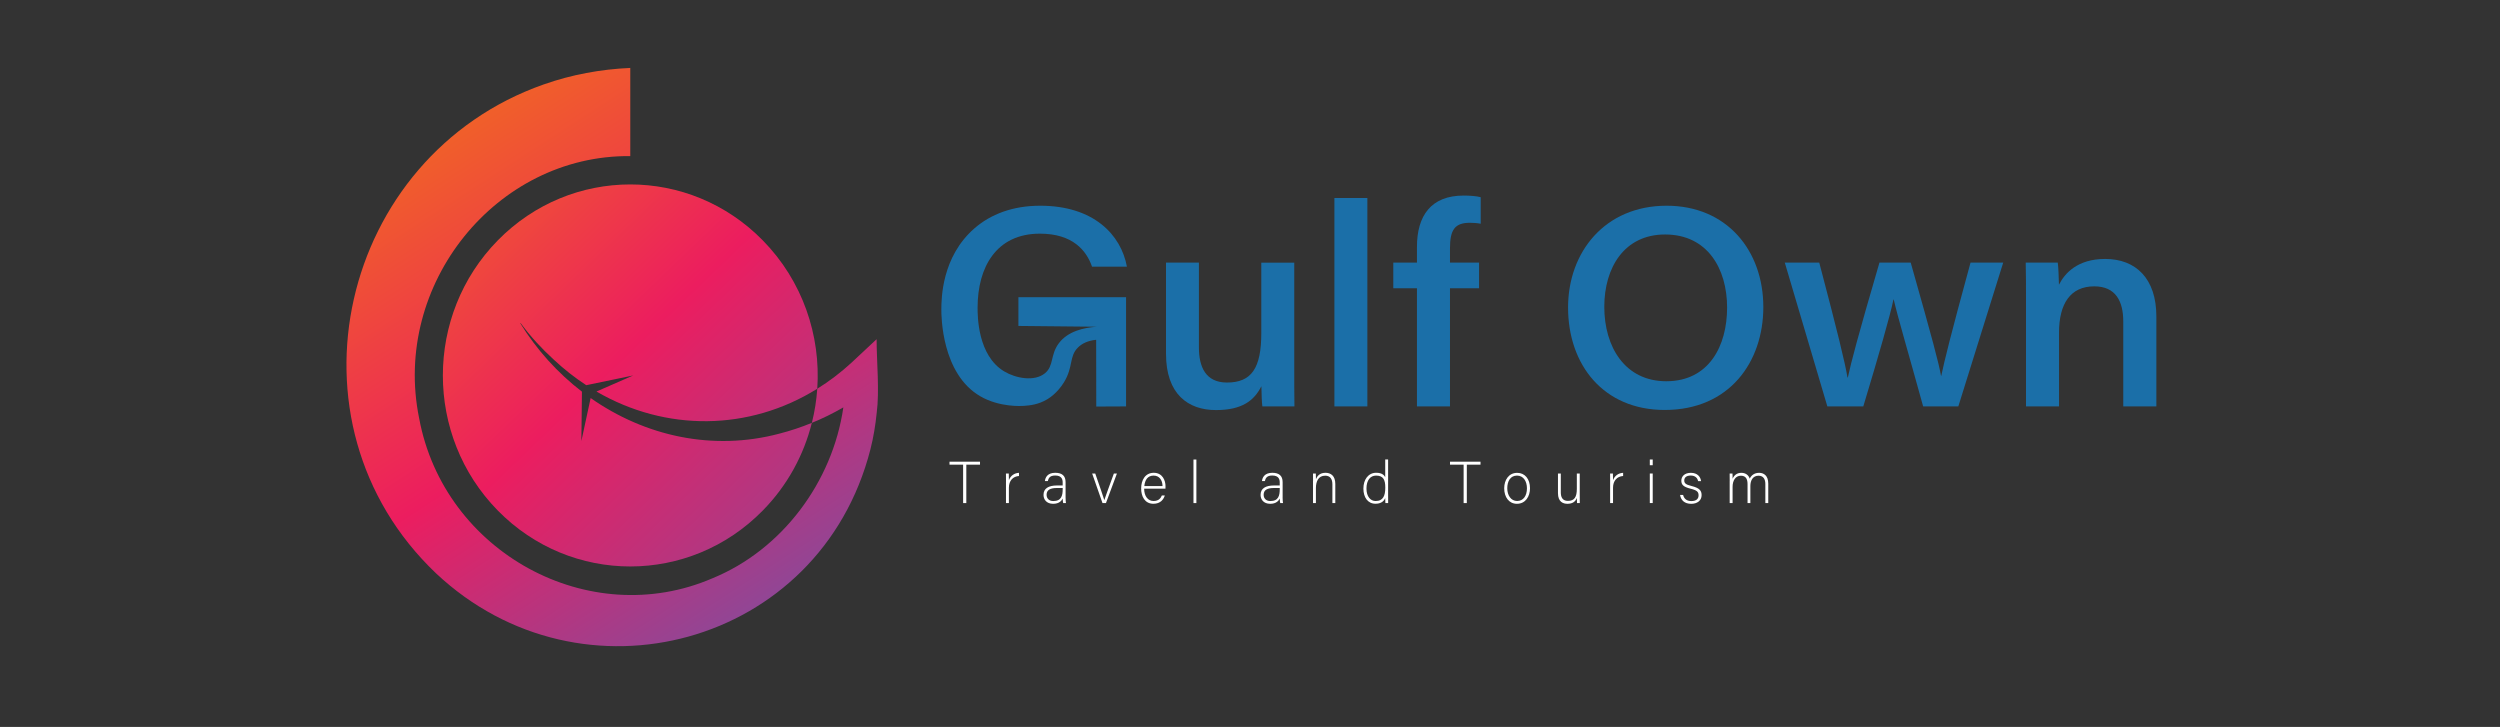 <?xml version="1.0" encoding="UTF-8"?>
<svg xmlns="http://www.w3.org/2000/svg" width="368" height="107" viewBox="0 0 368 107" fill="none">
  <rect x="0" y="0" width="368" height="107" fill="#333333" stroke="none"/>
  <path d="M259.562 45.2C259.562 53.279 254.577 60.346 245.044 60.346C236.013 60.346 230.82 53.68 230.82 45.267C230.82 37.09 236.256 30.282 245.322 30.282C254.187 30.282 259.562 36.869 259.562 45.2ZM236.152 45.157C236.152 51.107 239.229 56.12 245.272 56.12C251.546 56.12 254.23 50.941 254.23 45.279C254.23 39.522 251.315 34.516 245.11 34.516C239.086 34.512 236.152 39.407 236.152 45.157Z" fill="#1B6FA8"></path>
  <path d="M165.756 59.823L161.37 59.843C161.366 56.569 161.362 53.295 161.355 50.017C160.053 50.151 159.227 50.607 158.679 51.15C157.347 52.468 158.019 53.975 156.621 56.266C155.652 57.852 154.424 58.615 154.165 58.769C152.829 59.571 151.574 59.681 150.698 59.745C150.393 59.768 147.119 59.977 144.281 58.32C138.624 55.022 138.559 46.585 138.566 45.531C138.578 43.953 138.616 37.829 143.412 33.635C145.821 31.529 149.084 30.282 153.115 30.282C161.046 30.282 165.034 34.614 165.88 39.254H160.748C159.918 36.857 157.887 34.394 153.069 34.394C146.651 34.394 143.902 39.337 143.902 45.279C143.902 46.475 143.887 52.334 147.841 54.684C149.536 55.691 152.258 56.203 153.802 54.955C155.154 53.865 154.582 52.252 155.845 50.548C157.188 48.738 159.559 48.226 161.459 48.096C157.609 48.057 153.76 48.018 149.91 47.978V43.744H165.756V59.823Z" fill="#1B6FA8"></path>
  <path d="M190.514 53.657C190.514 55.711 190.51 58.013 190.541 59.82H185.819C185.737 59.249 185.699 58.01 185.676 56.852C184.602 59.001 182.78 60.363 179 60.363C174.888 60.363 171.637 58.025 171.637 52.079V38.656H176.479V51.154C176.479 53.976 177.452 56.309 180.606 56.309C184.216 56.309 185.664 54.22 185.664 49.014V38.66H190.514V53.657Z" fill="#1B6FA8"></path>
  <path d="M196.425 59.823V29.145H201.275V59.823H196.425Z" fill="#1B6FA8"></path>
  <path d="M208.576 59.823V42.434H205.093V38.656H208.576V36.346C208.576 31.781 210.626 28.787 215.449 28.787C216.383 28.787 217.399 28.865 217.958 29.031V32.934C217.514 32.84 216.877 32.793 216.383 32.793C214.151 32.793 213.437 33.812 213.437 36.555V38.652H217.719V42.43H213.437V59.819H208.576V59.823Z" fill="#1B6FA8"></path>
  <path d="M267.794 38.656C270.554 49.136 271.551 53.232 271.952 55.57H272.002C272.493 53.299 273.423 49.726 276.655 38.656H281.257C284.532 50.222 285.373 53.382 285.717 55.318H285.756C286.207 53.146 287.099 49.498 290.061 38.656H294.872L288.265 59.824H283.088C280.987 52.197 279.338 46.637 278.755 44.083H278.717C278.253 46.369 276.585 52.17 274.277 59.824H268.987L262.72 38.656H267.794Z" fill="#1B6FA8"></path>
  <path d="M298.227 43.992C298.227 42.19 298.227 40.234 298.185 38.656H302.903C302.996 39.289 303.057 40.993 303.077 41.918C303.93 40.222 305.806 38.117 309.88 38.117C314.409 38.117 317.417 41.013 317.417 46.585V59.823H312.544V47.309C312.544 44.385 311.459 42.15 308.274 42.15C304.748 42.15 303.088 44.732 303.088 48.958V59.819H298.227V43.992Z" fill="#1B6FA8"></path>
  <path d="M141.775 68.398H139.767V67.961H144.258V68.398H142.242V74.053H141.771V68.398H141.775Z" fill="white"></path>
  <path d="M148.084 70.885C148.084 70.153 148.076 69.843 148.076 69.701H148.493C148.501 69.839 148.509 70.118 148.509 70.677C148.756 70.024 149.304 69.634 149.995 69.599V70.067C149.107 70.126 148.509 70.756 148.509 71.79V74.053H148.08V70.885H148.084Z" fill="white"></path>
  <path d="M156.853 73.227C156.853 73.609 156.887 73.916 156.911 74.053H156.501C156.467 73.947 156.443 73.758 156.424 73.384C156.277 73.707 155.903 74.16 155.023 74.16C154.034 74.16 153.605 73.506 153.605 72.853C153.605 71.897 154.331 71.46 155.613 71.46C155.972 71.46 156.254 71.46 156.424 71.46V71.015C156.424 70.579 156.297 69.996 155.324 69.996C154.463 69.996 154.335 70.457 154.239 70.815H153.81C153.86 70.335 154.15 69.595 155.331 69.595C156.304 69.595 156.853 70.012 156.853 70.968V73.227ZM156.432 71.834C156.27 71.834 155.876 71.834 155.594 71.834C154.648 71.834 154.057 72.086 154.057 72.833C154.057 73.38 154.439 73.754 155.038 73.754C156.258 73.754 156.428 72.928 156.428 71.987V71.834H156.432Z" fill="white"></path>
  <path d="M161.219 69.701C161.91 71.692 162.389 73.049 162.551 73.608H162.559C162.652 73.286 163.131 71.991 163.961 69.701H164.412L162.798 74.049H162.285L160.764 69.701H161.219Z" fill="white"></path>
  <path d="M168.417 71.928C168.424 73.05 168.98 73.746 169.799 73.746C170.602 73.746 170.876 73.286 171.027 72.928H171.463C171.286 73.502 170.83 74.156 169.78 74.156C168.482 74.156 167.977 73.014 167.977 71.909C167.977 70.665 168.583 69.595 169.83 69.595C171.143 69.595 171.564 70.752 171.564 71.57C171.564 71.692 171.564 71.814 171.556 71.928H168.417ZM171.123 71.547C171.116 70.685 170.652 70.008 169.818 70.008C168.938 70.008 168.536 70.634 168.444 71.547H171.123Z" fill="white"></path>
  <path d="M175.679 74.053V67.643H176.108V74.053H175.679Z" fill="white"></path>
  <path d="M188.799 73.227C188.799 73.609 188.834 73.916 188.861 74.053H188.452C188.417 73.947 188.394 73.758 188.375 73.384C188.228 73.707 187.854 74.16 186.973 74.16C185.985 74.16 185.556 73.506 185.556 72.853C185.556 71.897 186.282 71.46 187.564 71.46C187.923 71.46 188.205 71.46 188.375 71.46V71.015C188.375 70.579 188.247 69.996 187.274 69.996C186.413 69.996 186.282 70.457 186.189 70.815H185.761C185.811 70.335 186.101 69.595 187.282 69.595C188.255 69.595 188.803 70.012 188.803 70.968V73.227H188.799ZM188.382 71.834C188.22 71.834 187.826 71.834 187.545 71.834C186.599 71.834 186.008 72.086 186.008 72.833C186.008 73.38 186.394 73.754 186.989 73.754C188.209 73.754 188.379 72.928 188.379 71.987V71.834H188.382Z" fill="white"></path>
  <path d="M193.282 70.799C193.282 70.417 193.282 70.051 193.274 69.701H193.691C193.707 69.839 193.718 70.405 193.707 70.527C193.896 70.083 194.244 69.595 195.124 69.595C195.885 69.595 196.556 70.031 196.556 71.232V74.049H196.128V71.299C196.128 70.523 195.811 70.02 195.07 70.02C194.054 70.02 193.703 70.882 193.703 71.83V74.049H193.274V70.799H193.282Z" fill="white"></path>
  <path d="M204.329 67.639V72.798C204.329 73.215 204.329 73.616 204.336 74.049H203.927C203.912 73.943 203.9 73.537 203.9 73.317C203.688 73.848 203.209 74.151 202.468 74.151C201.359 74.151 200.691 73.231 200.691 71.924C200.691 70.582 201.417 69.591 202.579 69.591C203.433 69.591 203.776 69.964 203.904 70.244V67.635H204.329V67.639ZM201.143 71.912C201.143 73.105 201.749 73.75 202.483 73.75C203.61 73.75 203.915 72.959 203.915 71.775C203.915 70.653 203.649 70.008 202.556 70.008C201.715 70.004 201.143 70.692 201.143 71.912Z" fill="white"></path>
  <path d="M215.449 68.398H213.441V67.961H217.931V68.398H215.916V74.053H215.445V68.398H215.449Z" fill="white"></path>
  <path d="M225.217 71.869C225.217 73.077 224.561 74.159 223.287 74.159C222.136 74.159 221.418 73.195 221.418 71.881C221.418 70.638 222.094 69.603 223.329 69.603C224.464 69.599 225.217 70.504 225.217 71.869ZM221.87 71.877C221.87 72.912 222.418 73.746 223.321 73.746C224.244 73.746 224.766 72.971 224.766 71.877C224.766 70.85 224.252 70.008 223.306 70.008C222.329 70.004 221.87 70.834 221.87 71.877Z" fill="white"></path>
  <path d="M232.538 72.782C232.538 73.207 232.546 73.888 232.546 74.053H232.137C232.121 73.939 232.11 73.652 232.11 73.297C231.932 73.809 231.496 74.159 230.735 74.159C230.121 74.159 229.333 73.915 229.333 72.585V69.705H229.751V72.479C229.751 73.112 229.947 73.73 230.793 73.73C231.751 73.73 232.11 73.183 232.11 71.94V69.705H232.538V72.782Z" fill="white"></path>
  <path d="M237.013 70.885C237.013 70.153 237.005 69.843 237.005 69.701H237.422C237.43 69.839 237.438 70.118 237.438 70.677C237.685 70.024 238.233 69.634 238.924 69.599V70.067C238.036 70.126 237.438 70.756 237.438 71.79V74.053H237.009V70.885H237.013Z" fill="white"></path>
  <path d="M242.851 67.639H243.28V68.481H242.851V67.639ZM242.851 69.701H243.28V74.049H242.851V69.701Z" fill="white"></path>
  <path d="M247.751 72.853C247.897 73.42 248.287 73.758 248.963 73.758C249.724 73.758 250.029 73.4 250.029 72.916C250.029 72.42 249.824 72.176 248.867 71.94C247.766 71.668 247.492 71.33 247.492 70.756C247.492 70.153 247.936 69.599 248.901 69.599C249.867 69.599 250.326 70.201 250.396 70.819H249.967C249.89 70.453 249.608 70 248.882 70C248.141 70 247.924 70.374 247.924 70.724C247.924 71.126 248.129 71.326 248.975 71.535C250.179 71.83 250.477 72.231 250.477 72.885C250.477 73.675 249.843 74.163 248.948 74.163C247.975 74.163 247.426 73.64 247.307 72.857H247.751V72.853Z" fill="white"></path>
  <path d="M254.612 70.823C254.612 70.449 254.612 70.039 254.604 69.701H255.021C255.029 69.85 255.049 70.224 255.037 70.476C255.215 70.039 255.608 69.599 256.319 69.599C256.917 69.599 257.384 69.902 257.558 70.46C257.771 70.008 258.199 69.599 258.948 69.599C259.605 69.599 260.288 69.98 260.288 71.192V74.053H259.859V71.243C259.859 70.661 259.655 70.024 258.859 70.024C258.029 70.024 257.655 70.701 257.655 71.547V74.053H257.238V71.251C257.238 70.618 257.049 70.024 256.265 70.024C255.438 70.024 255.037 70.771 255.037 71.661V74.053H254.608V70.823H254.612Z" fill="white"></path>
  <path d="M87.801 57.631L93.21 55.266L86.299 56.699H86.295C84.619 55.605 83.001 54.334 81.476 52.901C79.712 51.284 78.063 49.513 76.638 47.557L76.588 47.593C79.024 51.524 82.113 54.924 85.662 57.651L85.577 64.923L86.943 58.592C94.913 64.187 104.909 66.454 114.751 63.825C116.373 63.408 117.96 62.877 119.504 62.243C118.323 66.97 115.917 71.448 112.284 75.147C101.511 86.13 84.044 86.13 73.271 75.147C62.495 64.168 62.495 46.365 73.271 35.386C84.044 24.403 101.511 24.403 112.284 35.386C118.161 41.375 120.832 49.387 120.303 57.222C110.241 63.487 97.99 63.558 87.801 57.631Z" fill="url(#paint0_linear_101_54)"></path>
  <path d="M129.053 60.752C128.871 62.574 128.574 64.404 128.114 66.191C120.678 95.142 85.576 104.507 64.194 84.403C40.791 62.161 50.027 22.974 80.032 12.428C84.129 10.984 88.445 10.189 92.777 10V22.978C73.039 22.789 57.672 41.883 61.699 61.575C65.364 81.337 86.75 92.969 104.901 85.111C115.106 80.924 122.55 70.976 124.141 59.965C122.647 60.835 121.099 61.598 119.504 62.243C119.921 60.595 120.184 58.914 120.303 57.222C122.048 56.136 123.724 54.869 125.315 53.409L129.037 49.93C129.037 53.145 129.477 57.576 129.053 60.752Z" fill="url(#paint1_linear_101_54)"></path>
  <defs>
    <linearGradient id="paint0_linear_101_54" x1="60.822" y1="20.708" x2="128.448" y2="91.116" gradientUnits="userSpaceOnUse">
      <stop stop-color="#F16922"></stop>
      <stop offset="0.452" stop-color="#EC1D5F"></stop>
      <stop offset="1" stop-color="#854B9C"></stop>
    </linearGradient>
    <linearGradient id="paint1_linear_101_54" x1="62.9" y1="14.402" x2="114.308" y2="93.782" gradientUnits="userSpaceOnUse">
      <stop stop-color="#F16922"></stop>
      <stop offset="0.527" stop-color="#EC1D5F"></stop>
      <stop offset="1" stop-color="#854B9C"></stop>
    </linearGradient>
  </defs>
</svg>
